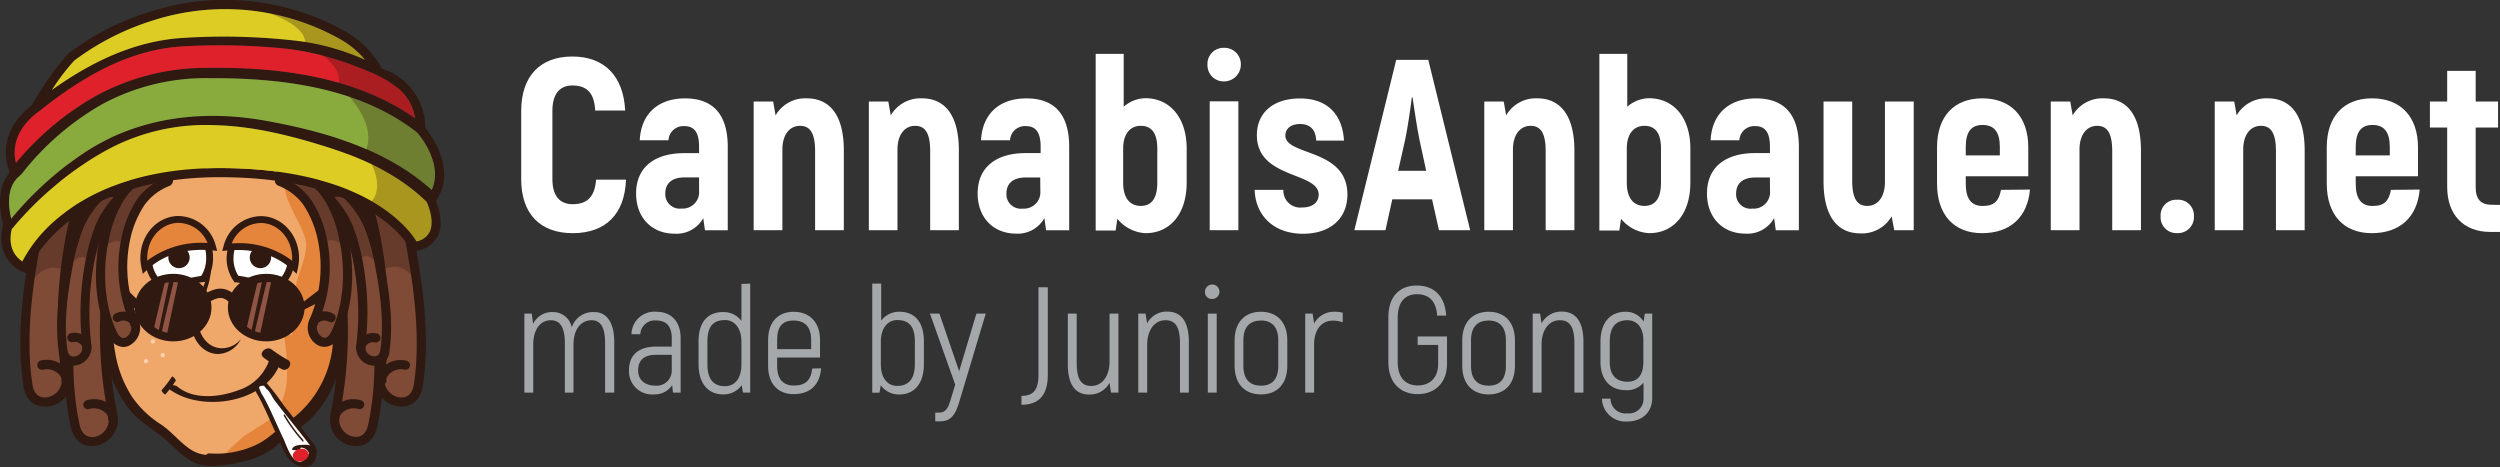 <svg xmlns="http://www.w3.org/2000/svg" viewBox="0 0 425.56 79.54"><rect x="0" y="0" width="425.56" height="79.54" fill="#333333" stroke="none"/><defs><style>.cls-1{fill:#fff;}.cls-2{fill:#a5a8ab;}.cls-3{fill:#efa76a;}.cls-4{fill:#e5843b;}.cls-5{fill:#2f1910;}.cls-6{fill:#7f4a36;}.cls-7{fill:#dccc23;}.cls-8{fill:#de212a;}.cls-9{fill:#89ab3e;}.cls-10{opacity:0.3;}.cls-11{fill:#fcd1b1;}.cls-12{fill:#8f5443;}</style></defs><g id="Layer_2" data-name="Layer 2"><g id="Layer_1-2" data-name="Layer 1"><path class="cls-1" d="M88.72,30.49V18.9c0-6,3.28-9.28,8.7-9.28s8.7,3.27,9,9.19h-5.1c-.16-3-1.41-4.26-3.89-4.26-2.11,0-3.4,1.37-3.4,4.35V30.49c0,2.9,1.29,4.27,3.44,4.27,2.53,0,3.77-1.29,4-4.18h5.09c-.21,5.88-3.48,9.11-9.07,9.11C92,39.69,88.72,36.46,88.72,30.49Z"/><path class="cls-1" d="M123.88,25v14.2H120l-.29-2.07a5.19,5.19,0,0,1-4.85,2.65c-4,0-6.58-2.82-6.58-6.83,0-4.64,3.35-6.88,8.16-6.88H119V25c0-2.24-.66-3.53-2.48-3.53a2.54,2.54,0,0,0-2.73,2.41h-4.89c.21-4.43,3.06-7.13,7.7-7.13C121.52,16.74,123.88,19.64,123.88,25ZM119,30.2h-2.48c-2.07,0-3.27.95-3.27,2.74A2.45,2.45,0,0,0,116,35.5a2.79,2.79,0,0,0,3-3Z"/><path class="cls-1" d="M143.64,25.61V39.19h-4.89V25.73c0-3.11-.87-4.31-2.57-4.31s-3,1.41-3,4.06V39.19h-4.89V17.28h3.32l.41,2.36a5.83,5.83,0,0,1,5.3-2.9C141.28,16.74,143.64,19.64,143.64,25.61Z"/><path class="cls-1" d="M163.22,25.61V39.19h-4.88V25.73c0-3.11-.87-4.31-2.57-4.31s-3,1.41-3,4.06V39.19H147.9V17.28h3.31l.42,2.36a5.83,5.83,0,0,1,5.3-2.9C160.86,16.74,163.22,19.64,163.22,25.61Z"/><path class="cls-1" d="M182,25v14.2h-3.93l-.29-2.07A5.19,5.19,0,0,1,173,39.77c-4,0-6.58-2.82-6.58-6.83,0-4.64,3.35-6.88,8.16-6.88h2.56V25c0-2.24-.66-3.53-2.48-3.53a2.54,2.54,0,0,0-2.73,2.41H167c.21-4.43,3.06-7.13,7.7-7.13C179.66,16.74,182,19.64,182,25Zm-4.93,5.21h-2.48c-2.07,0-3.27.95-3.27,2.74a2.45,2.45,0,0,0,2.77,2.56,2.79,2.79,0,0,0,3-3Z"/><path class="cls-1" d="M202,25.28v5.83c0,5.26-2.81,8.58-7,8.58a6.58,6.58,0,0,1-4.8-2.45l-.29,2h-3.4V9.17h4.77v9a5.7,5.7,0,0,1,3.72-1.45C199.17,16.74,202,20.06,202,25.28Zm-5,0c0-2.66-1-3.86-2.81-3.86s-3,1.37-3,3.86v5.83c0,2.61,1.16,3.94,3,3.94S197,33.76,197,31.11Z"/><path class="cls-1" d="M205.54,11a2.73,2.73,0,0,1,2.82-2.86A2.79,2.79,0,0,1,211.22,11a2.87,2.87,0,0,1-2.86,2.86A2.76,2.76,0,0,1,205.54,11Zm.38,6.25h4.88V39.19h-4.88Z"/><path class="cls-1" d="M213.58,32.32h4.88a2.88,2.88,0,0,0,3.19,3c1.78,0,2.82-.87,2.82-2.2,0-3.89-10.52-2.65-10.52-10.1,0-3.9,2.86-6.26,7.33-6.26,5,0,7.25,3.07,7.5,7.17h-4.73c-.08-1.74-.91-2.82-2.77-2.82-1.53,0-2.48.79-2.48,1.95,0,3.52,10.56,2.15,10.56,10.06,0,4-2.82,6.67-7.58,6.67C216.44,39.77,213.66,36.29,213.58,32.32Z"/><path class="cls-1" d="M243.77,33.93H237l-1.16,5.26h-5.3l7.13-29h5.46l7.13,29h-5.31Zm-1-4.85-1.16-5.38c-.41-2-.87-5.17-1.16-7.12h-.12c-.25,2-.71,5.13-1.12,7.12L238,29.08Z"/><path class="cls-1" d="M268,25.61V39.19h-4.89V25.73c0-3.11-.87-4.31-2.57-4.31s-3,1.41-3,4.06V39.19h-4.88V17.28h3.31l.41,2.36a5.83,5.83,0,0,1,5.3-2.9C265.59,16.74,268,19.64,268,25.61Z"/><path class="cls-1" d="M287.74,25.28v5.83c0,5.26-2.81,8.58-7,8.58a6.58,6.58,0,0,1-4.8-2.45l-.29,2h-3.4V9.17H277v9a5.72,5.72,0,0,1,3.72-1.45C284.93,16.74,287.74,20.06,287.74,25.28Zm-5,0c0-2.66-1-3.86-2.82-3.86s-3,1.37-3,3.86v5.83c0,2.61,1.16,3.94,3,3.94s2.82-1.29,2.82-3.94Z"/><path class="cls-1" d="M306.21,25v14.2h-3.93L302,37.12a5.19,5.19,0,0,1-4.85,2.65c-4,0-6.58-2.82-6.58-6.83,0-4.64,3.35-6.88,8.16-6.88h2.56V25c0-2.24-.66-3.53-2.48-3.53a2.54,2.54,0,0,0-2.73,2.41h-4.89c.21-4.43,3.06-7.13,7.7-7.13C303.85,16.74,306.21,19.64,306.21,25Zm-4.93,5.21H298.8c-2.07,0-3.27.95-3.27,2.74a2.45,2.45,0,0,0,2.77,2.56,2.79,2.79,0,0,0,3-3Z"/><path class="cls-1" d="M325.76,17.28V39.19h-3.31L322,36.83a5.83,5.83,0,0,1-5.3,2.9c-3.93,0-6.29-2.9-6.29-8.86V17.28h4.88V30.74c0,3.11.87,4.31,2.57,4.31s3-1.41,3-4.06V17.28Z"/><path class="cls-1" d="M345.55,32.27c-.41,4.68-3.35,7.42-8.16,7.42s-7.66-3.15-7.66-8.45V25.07c0-5.26,2.9-8.33,7.71-8.33s7.82,3.07,7.82,8.33V30H334.62v1.29c0,2.61,1,3.77,2.86,3.77,2,0,2.77-.83,3.14-2.74ZM334.62,25v1.45h5.8V25c0-2.57-1-3.73-2.94-3.73S334.62,22.46,334.62,25Z"/><path class="cls-1" d="M364.44,25.61V39.19h-4.89V25.73c0-3.11-.87-4.31-2.57-4.31s-3,1.41-3,4.06V39.19h-4.89V17.28h3.32l.41,2.36a5.83,5.83,0,0,1,5.3-2.9C362.08,16.74,364.44,19.64,364.44,25.61Z"/><path class="cls-1" d="M367.79,36.83A2.66,2.66,0,0,1,370.61,34a2.68,2.68,0,0,1,2.85,2.82,2.72,2.72,0,0,1-2.85,2.86A2.69,2.69,0,0,1,367.79,36.83Z"/><path class="cls-1" d="M392.31,25.61V39.19h-4.89V25.73c0-3.11-.87-4.31-2.57-4.31s-3,1.41-3,4.06V39.19H377V17.28h3.32l.41,2.36a5.83,5.83,0,0,1,5.3-2.9C389.94,16.74,392.31,19.64,392.31,25.61Z"/><path class="cls-1" d="M411.89,32.27c-.41,4.68-3.35,7.42-8.16,7.42s-7.66-3.15-7.66-8.45V25.07c0-5.26,2.9-8.33,7.71-8.33s7.82,3.07,7.82,8.33V30H401v1.29c0,2.61,1,3.77,2.86,3.77,2,0,2.77-.83,3.14-2.74ZM401,25v1.45h5.8V25c0-2.57-1-3.73-2.94-3.73S401,22.46,401,25Z"/><path class="cls-1" d="M425.56,34.88v4.6H423.9c-4.55,0-7.33-2.94-7.33-7.66V21.71h-2.94V17.28h2.94V12.06h4.85v5.22h3.81v4.43h-3.81V31.86c0,2.07.87,3,2.77,3Z"/><path class="cls-2" d="M104.56,58.27v8.56H103V58.4c0-2.82-.84-3.89-2.3-3.89-1.82,0-3.08,1.56-3.08,4.17v8.15H96.15V58.4c0-2.82-.89-3.89-2.38-3.89-1.79,0-3,1.56-3,4.17v8.15H89.26V53.38h1.26l.23,1.74a3.59,3.59,0,0,1,3.35-2,3.25,3.25,0,0,1,3.23,2.59,3.81,3.81,0,0,1,3.74-2.59C103.15,53.07,104.56,54.71,104.56,58.27Z"/><path class="cls-2" d="M115.86,57.53v9.3h-1.31l-.13-1.26a3.6,3.6,0,0,1-3.1,1.57A3.94,3.94,0,0,1,107.07,63c0-2.59,1.67-4,4.61-4h2.67V57.55c0-2-.92-3-2.67-3A2.46,2.46,0,0,0,109,56.89h-1.51a3.91,3.91,0,0,1,4.25-3.82C114.3,53.07,115.86,54.79,115.86,57.53ZM114.35,63V60.4h-2.72c-2,0-3,.92-3,2.64s1.2,2.61,3,2.61A2.56,2.56,0,0,0,114.35,63Z"/><path class="cls-2" d="M127.7,48.28V66.83h-1.23l-.21-1.26a3.82,3.82,0,0,1-3.17,1.57c-2.44,0-4.18-1.75-4.18-5.15V58.12c0-3.33,1.59-5,4.18-5a3.79,3.79,0,0,1,3.12,1.51v-6.3ZM126.21,62V58.12c0-2.15-1.1-3.64-2.79-3.64-2,0-3,1.08-3,3.64V62c0,2.64,1.1,3.74,3,3.74C125,65.73,126.21,64.55,126.21,62Z"/><path class="cls-2" d="M139.77,62.7c-.21,2.82-1.87,4.39-4.69,4.39-2.61,0-4.33-1.72-4.33-4.8V57.86c0-3.07,1.74-4.79,4.36-4.79s4.48,1.72,4.48,4.79v3h-7.3v1.46c0,2.26,1.07,3.31,2.84,3.31,2,0,2.92-.92,3.13-2.9Zm-7.48-4.84v1.57h5.79V57.86c0-2.25-1.1-3.3-3-3.3S132.29,55.61,132.29,57.86Z"/><path class="cls-2" d="M157.27,58.12V62c0,3.4-1.74,5.15-4.18,5.15a3.83,3.83,0,0,1-3.17-1.57l-.21,1.26h-1.23V48.28H150v6.3a3.79,3.79,0,0,1,3.12-1.51C155.68,53.07,157.27,54.79,157.27,58.12Zm-1.54,0c0-2.56-1-3.64-3-3.64-1.69,0-2.79,1.49-2.79,3.64V62c0,2.51,1.25,3.69,2.79,3.69,1.87,0,3-1.1,3-3.74Z"/><path class="cls-2" d="M167.8,53.38l-4.53,15.09c-.59,2-1.36,3.25-3.2,3.25h-.87V70.24h.66c1.18,0,1.56-.9,1.9-2l.84-2.77-4.3-12.09h1.61l3.36,9.81,2.94-9.81Z"/><path class="cls-2" d="M173.88,67.39c1.9,0,2.89-.87,2.89-3.56V48.9h1.59V63.83c0,3.54-1.61,5.07-4.48,5.07Z"/><path class="cls-2" d="M190.38,53.38V66.83h-1.26l-.25-1.67a3.81,3.81,0,0,1-3.49,2c-2.17,0-3.61-1.46-3.61-5.15V53.38h1.51v8.38c0,2.71.72,3.94,2.49,3.94s3.1-1.56,3.1-4.17V53.38Z"/><path class="cls-2" d="M202.37,58.22v8.61h-1.51V58.45c0-2.71-.72-3.94-2.48-3.94s-3.1,1.56-3.1,4.17v8.15h-1.52V53.38H195l.26,1.66a3.8,3.8,0,0,1,3.48-2C200.94,53.07,202.37,54.53,202.37,58.22Z"/><path class="cls-2" d="M205.12,49.66a1.23,1.23,0,1,1,1.23,1.23A1.15,1.15,0,0,1,205.12,49.66Zm.48,3.72h1.51V66.83H205.6Z"/><path class="cls-2" d="M210.16,62.27V57.94c0-3.15,1.8-4.87,4.49-4.87s4.48,1.72,4.48,4.87v4.33c0,3.15-1.79,4.87-4.48,4.87S210.16,65.42,210.16,62.27Zm7.43,0V57.94c0-2.33-1.12-3.38-2.94-3.38s-3,1-3,3.38v4.33c0,2.33,1.13,3.38,3,3.38S217.59,64.6,217.59,62.27Z"/><path class="cls-2" d="M228.56,53.23v1.63a4.93,4.93,0,0,0-1.69-.28c-1.92,0-3.18,1.54-3.18,4.1v8.15h-1.51V53.38h1.26l.25,1.69v0a3.84,3.84,0,0,1,3.51-2A5.19,5.19,0,0,1,228.56,53.23Z"/><path class="cls-2" d="M236.33,61.65V54c0-3.53,1.9-5.4,4.84-5.4s4.82,1.82,5,5.12h-1.54c-.13-2.48-1.41-3.64-3.41-3.64s-3.3,1.26-3.3,4v7.58c0,2.69,1.41,3.95,3.43,3.95s3.46-1.26,3.46-3.69v-3.2h-3.49V57.27h5v4.64c0,3.25-2.05,5.18-5,5.18S236.33,65.16,236.33,61.65Z"/><path class="cls-2" d="M248.91,62.27V57.94c0-3.15,1.8-4.87,4.49-4.87s4.48,1.72,4.48,4.87v4.33c0,3.15-1.79,4.87-4.48,4.87S248.91,65.42,248.91,62.27Zm7.43,0V57.94c0-2.33-1.13-3.38-2.94-3.38s-3,1-3,3.38v4.33c0,2.33,1.13,3.38,3,3.38S256.34,64.6,256.34,62.27Z"/><path class="cls-2" d="M269.54,58.22v8.61H268V58.45c0-2.71-.72-3.94-2.49-3.94s-3.1,1.56-3.1,4.17v8.15h-1.51V53.38h1.26l.25,1.66a3.82,3.82,0,0,1,3.49-2C268.1,53.07,269.54,54.53,269.54,58.22Z"/><path class="cls-2" d="M281.25,53.38V67.75c0,2.41-1.69,4-4.28,4a4,4,0,0,1-4.28-3.89h1.46A2.53,2.53,0,0,0,277,70.36a2.48,2.48,0,0,0,2.77-2.61V65.14a3.69,3.69,0,0,1-3,1.28c-2.59,0-4.33-1.72-4.33-4.79V58.17c0-3.36,1.74-5.1,4.28-5.1a3.55,3.55,0,0,1,3.07,1.67l.2-1.36Zm-1.51,8.25V57.91c0-2.33-1.23-3.4-2.72-3.4-1.89,0-3,1.07-3,3.66v3.46c0,2.28,1.16,3.35,3,3.35C278.71,65,279.74,63.91,279.74,61.63Z"/><path class="cls-3" d="M39.48,78.05c-2,.13-4.19.88-6.13-.11a12.28,12.28,0,0,1-3.82-3c-1.82-1.94-4.45-3-6.21-5a21,21,0,0,1-3.09-4.9,22.07,22.07,0,0,1-1.79-7.72l-1.37-7.86S18.92,37.19,19,37.23,24.64,30,24.64,30l10.87-2.27h10.4S53,31.1,54,32.18s5.41,15.48,5.41,15.48l.81,5.42-2.48,4.31a22.07,22.07,0,0,1-1.79,7.72A21,21,0,0,1,52.81,70c-1.76,2-4.39,3-6.21,5-1.27,1.35-2.55,1.46-4.21,2.3-1.94,1-4.49.91-6.52.78"/><path class="cls-4" d="M48.45,57.86h0a32.93,32.93,0,0,1,.38,6.72,11.08,11.08,0,0,1-2.3,6.24c-.81,1-4.69,3-5.56,3.91s-2.88,2.2-2.88,3.48c3.47-1.3,10.93-4.4,13.56-7a19.84,19.84,0,0,0,3.58-4.8c2.92-5.42,3.34-11.81,3.32-18a36,36,0,0,0-1-9.61,14.36,14.36,0,0,0-5.23-7.95c-2.81-2-4.51-4.49-3.82,1.35.3,2.53,2.9,6.11,3.51,8.59.7,2.82-2.29,7.26-1.81,10.13C50.72,54.13,48,54.67,48.45,57.86Z"/><path class="cls-5" d="M39.12,77.2c-2.56.23-4.61.76-6.9-.84-1.71-1.19-3-2.86-4.74-4.06a17.07,17.07,0,0,1-5-4.75,19.67,19.67,0,0,1-2.62-6.23c-.51-2.25-.65-4.59-1.05-6.87L18.2,51c-.07-.38-.17-.78-.21-1.17s0,.06,0-.19c.12-4,1.55-8,1.85-12,0-.51-.61.56-.06.1a4.55,4.55,0,0,0,.52-.64c.77-1,1.52-1.93,2.28-2.9l2.09-2.7.6-.78c.28-.34-.48.16-.1,0,2-.63,4.19-.87,6.22-1.3l3.27-.68c.32-.07.64-.15,1-.2.48-.08-.1,0,.2,0,2.1-.16,4.26,0,6.36,0H46c-.3,0-.47-.24,0,.06,2.1,1.22,4.4,2.1,6.47,3.4,1.43.9,1.75,2.63,2.31,4.2.9,2.54,1.73,5.11,2.55,7.68l.87,2.78a9.78,9.78,0,0,0,.29,1c.23,1.11.34,2.25.51,3.36.08.56.22,1.14.25,1.71,0,.16,0,.37.06.06s-.18.18-.23.24a26.3,26.3,0,0,0-1.84,3.18c-.65,1.13-.51,2.41-.74,3.69a18,18,0,0,1-7.58,12c-1.89,1.3-3.4,3-5.54,3.92a15.79,15.79,0,0,1-7.65,1.36c-1.21-.07-.74,1.68.27,1.74,4,.24,8.3-.51,11.32-3.3,1.73-1.6,3.84-2.71,5.57-4.31a18.46,18.46,0,0,0,3.85-5.73,21.32,21.32,0,0,0,1.57-5.38,9.18,9.18,0,0,1,.91-3.55,15.75,15.75,0,0,0,1.74-3,5.33,5.33,0,0,0-.15-2.13,71,71,0,0,0-3.15-11.92,54.71,54.71,0,0,0-2.57-7c-.92-1.85-3.3-2.73-5-3.64C48.63,28.17,47,27,45.34,26.86c-2.46-.18-5,0-7.49,0-4,0-7.86,1.1-11.79,1.93a3.93,3.93,0,0,0-3.19,1.94c-1.47,1.9-3.11,3.74-4.48,5.71-.53.76-.7,3-.91,4.26l-1.17,7.68c-.28,1.86.34,3.76.66,5.6.53,3,.71,6.11,1.6,9.05a20.94,20.94,0,0,0,3.23,6.35c1.59,2.14,3.76,3.34,5.83,5,1.86,1.44,3.23,3.29,5.4,4.34s4.48.44,6.8.24c1.13-.1.27-1.8-.71-1.71Z"/><path class="cls-6" d="M19.44,30.14a27.16,27.16,0,0,0-4.88,8.55,55.55,55.55,0,0,0-2.1,10.69c-.85,7.47-1.29,15.84.36,23.17,1.09,4.83,7.19,2.17,6.43-1.69a72.72,72.72,0,0,1-1.12-21.63A53.11,53.11,0,0,1,20.19,38.4a27.28,27.28,0,0,1,4.87-8.54c.72-.9-1.91-1-2.21-1a4.6,4.6,0,0,0-3.41,1.3Z"/><path class="cls-5" d="M15.63,75.93c-1.45,0-3-.82-3.57-3.21-1.81-8-1.07-17.22-.36-23.43a56.28,56.28,0,0,1,2.12-10.84,27.9,27.9,0,0,1,5-8.79h0a5.28,5.28,0,0,1,4-1.59s2.48-.07,3,1a1.12,1.12,0,0,1-.17,1.25,26.5,26.5,0,0,0-4.75,8.3,51.5,51.5,0,0,0-2,10.67A72.12,72.12,0,0,0,20,70.71a4.47,4.47,0,0,1-3.56,5.13A3.68,3.68,0,0,1,15.63,75.93Zm7.3-46.32h-.05a3.86,3.86,0,0,0-2.84,1h0a26.25,26.25,0,0,0-4.74,8.3,56.15,56.15,0,0,0-2.07,10.55c-.69,6.1-1.41,15.11.34,22.91.49,2.14,1.95,2.08,2.56,2A3,3,0,0,0,18.49,71a73.53,73.53,0,0,1-1.13-21.86,52.56,52.56,0,0,1,2.09-11,27,27,0,0,1,4.7-8.4A6.42,6.42,0,0,0,22.93,29.61Z"/><path class="cls-5" d="M19.2,72A.55.55,0,0,1,19,72a.78.78,0,0,1-.58-.91,1.72,1.72,0,0,0-.69-1,2.86,2.86,0,0,0-2.58-.46.77.77,0,0,1-.38-1.5,4.38,4.38,0,0,1,4.27,1,2.6,2.6,0,0,1,.9,2.22A.78.78,0,0,1,19.2,72Z"/><path class="cls-6" d="M14.1,23.75A27.13,27.13,0,0,0,8.68,32,56,56,0,0,0,5.9,42.51C4.57,49.9,3.59,58.23,4.77,65.65c.78,4.89,7,2.63,6.52-1.28a73.14,73.14,0,0,1,.27-21.66A53.79,53.79,0,0,1,14.31,32a27.4,27.4,0,0,1,5.42-8.21c.77-.85-1.84-1.15-2.14-1.16a4.63,4.63,0,0,0-3.49,1.08Z"/><path class="cls-5" d="M7.36,69.2c-1.45-.09-3-1-3.35-3.43-1.3-8.13,0-17.25,1.13-23.4A57.6,57.6,0,0,1,8,31.68a27.88,27.88,0,0,1,5.56-8.45h0a5.32,5.32,0,0,1,4.09-1.33s2.47.1,2.95,1.21a1.14,1.14,0,0,1-.26,1.24,26.38,26.38,0,0,0-5.27,8,52,52,0,0,0-2.7,10.51,72.35,72.35,0,0,0-.27,21.43,4.47,4.47,0,0,1-3.88,4.9A3.71,3.71,0,0,1,7.36,69.2ZM17.62,23.45h-.05a3.83,3.83,0,0,0-2.9.82h0a26.38,26.38,0,0,0-5.27,8A55.61,55.61,0,0,0,6.67,42.64c-1.09,6-2.39,15-1.13,22.89.34,2.17,1.81,2.2,2.42,2.11a3,3,0,0,0,2.57-3.16,73.49,73.49,0,0,1,.27-21.9,53.55,53.55,0,0,1,2.79-10.82,27.1,27.1,0,0,1,5.24-8.09A6.94,6.94,0,0,0,17.62,23.45Z"/><path class="cls-5" d="M11.18,65.5l-.18,0a.78.78,0,0,1-.52-.95,1.76,1.76,0,0,0-.63-1,2.86,2.86,0,0,0-2.54-.62A.78.78,0,1,1,7,61.35a4.35,4.35,0,0,1,4.19,1.33A2.56,2.56,0,0,1,12,65,.78.78,0,0,1,11.18,65.5Z"/><path class="cls-6" d="M25.21,29.47a11.3,11.3,0,0,0-4.73,4,20.83,20.83,0,0,0-2.71,7c-1.17,5.13-1,11.52,1.4,16.48,1.64,3.22,4.76.12,3.71-2.12a22.77,22.77,0,0,1-1.53-13.93,17.75,17.75,0,0,1,2.59-6.39,10.23,10.23,0,0,1,4.58-3.54c.61-.24-.86-1.09-1-1.17a2.78,2.78,0,0,0-2.27-.29Z"/><path class="cls-5" d="M21,59.07a2.81,2.81,0,0,1-2.47-1.81c-2.27-4.68-2.82-11-1.47-17a21.48,21.48,0,0,1,2.82-7.19,12.14,12.14,0,0,1,5-4.29h0a3.42,3.42,0,0,1,2.95.29c.76.39,1.65,1,1.62,1.74a1,1,0,0,1-.63.85,9.4,9.4,0,0,0-4.24,3.26A16.89,16.89,0,0,0,22.11,41a22.06,22.06,0,0,0,1.48,13.45A3.41,3.41,0,0,1,22,58.82,2.51,2.51,0,0,1,21,59.07Zm4.6-28.9a10.5,10.5,0,0,0-4.42,3.73,20.24,20.24,0,0,0-2.6,6.69c-1.27,5.56-.75,11.68,1.34,16,.42.83.92,1.12,1.47.86a1.89,1.89,0,0,0,.84-2.31,23.49,23.49,0,0,1-1.59-14.43A18.54,18.54,0,0,1,23.3,34a10.51,10.51,0,0,1,4.09-3.43,2.71,2.71,0,0,0-.26-.15,2,2,0,0,0-1.58-.28Z"/><path class="cls-5" d="M22.91,55.79a.77.77,0,0,1-.77-.69,1.28,1.28,0,0,0-.59-.45,1.61,1.61,0,0,0-1.28.09.77.77,0,0,1-1-.36.78.78,0,0,1,.36-1,3.07,3.07,0,0,1,3,.12A2.06,2.06,0,0,1,23.68,55a.77.77,0,0,1-.77.78Z"/><path class="cls-6" d="M16.93,33.4a17,17,0,0,0-3.47,5.12,35.23,35.23,0,0,0-1.84,6.61c-.9,4.65-1.59,9.88-.91,14.56.45,3.08,4.41,1.71,4.12-.75a45.8,45.8,0,0,1,.35-13.63A33.61,33.61,0,0,1,17,38.62a17.2,17.2,0,0,1,3.48-5.12c.49-.53-1.15-.74-1.34-.75a2.9,2.9,0,0,0-2.21.65Z"/><path class="cls-5" d="M12.51,62.24A2.56,2.56,0,0,1,10,59.8c-.75-5.17.16-10.93.91-14.82a36.08,36.08,0,0,1,1.88-6.75,17.71,17.71,0,0,1,3.63-5.36,3.65,3.65,0,0,1,2.8-.9c.07,0,1.74.09,2.1,1A1,1,0,0,1,21,34a16.24,16.24,0,0,0-3.32,4.89,32.2,32.2,0,0,0-1.78,6.54,45.28,45.28,0,0,0-.34,13.4,3.12,3.12,0,0,1-2.73,3.37Zm6.41-28.72a2,2,0,0,0-1.42.41h0a16.17,16.17,0,0,0-3.33,4.89,35.28,35.28,0,0,0-1.79,6.46c-.73,3.77-1.62,9.36-.9,14.29.12.81.53,1.2,1.19,1.11A1.58,1.58,0,0,0,14.06,59a46.34,46.34,0,0,1,.36-13.86,33.8,33.8,0,0,1,1.86-6.85,17.17,17.17,0,0,1,3.09-4.76l-.27,0Z"/><path class="cls-5" d="M14.78,59.93a.67.67,0,0,1-.24,0A.78.78,0,0,1,14,59a1,1,0,0,0-.4-.51,1.5,1.5,0,0,0-1.24-.25.78.78,0,0,1-.89-.64.76.76,0,0,1,.63-.89,3,3,0,0,1,2.89,1,1.89,1.89,0,0,1,.51,1.72A.78.78,0,0,1,14.78,59.93Z"/><path class="cls-6" d="M56.8,30.14a27.33,27.33,0,0,1,4.87,8.55,55.55,55.55,0,0,1,2.1,10.69c.85,7.47,1.3,15.84-.36,23.17-1.08,4.83-7.19,2.17-6.42-1.69a73.39,73.39,0,0,0,1.12-21.63A53.8,53.8,0,0,0,56.05,38.4a27.31,27.31,0,0,0-4.88-8.54c-.71-.9,1.91-1,2.21-1a4.64,4.64,0,0,1,3.42,1.3Z"/><path class="cls-5" d="M59.78,75.84a4.46,4.46,0,0,1-3.55-5.13,72.46,72.46,0,0,0,1.11-21.4,52.1,52.1,0,0,0-2-10.67,26.25,26.25,0,0,0-4.74-8.3,1.11,1.11,0,0,1-.18-1.25c.55-1.09,3-1,3-1a5.28,5.28,0,0,1,4,1.59h0a27.51,27.51,0,0,1,5,8.79,57.14,57.14,0,0,1,2.13,10.84c.71,6.21,1.44,15.4-.37,23.43-.54,2.39-2.12,3.21-3.57,3.21A3.75,3.75,0,0,1,59.78,75.84Zm-7.7-46.08a27,27,0,0,1,4.7,8.4,53.15,53.15,0,0,1,2.1,11A74.2,74.2,0,0,1,57.75,71a3,3,0,0,0,2.35,3.32c.61.13,2.08.19,2.56-2,1.76-7.8,1-16.81.34-22.91a56.07,56.07,0,0,0-2.06-10.55,26.5,26.5,0,0,0-4.75-8.3h0a3.85,3.85,0,0,0-2.84-1H53.3A6.52,6.52,0,0,0,52.08,29.76Z"/><path class="cls-5" d="M57,72a.55.55,0,0,0,.18,0,.78.78,0,0,0,.58-.91,1.76,1.76,0,0,1,.7-1,2.84,2.84,0,0,1,2.57-.46.77.77,0,0,0,.38-1.5,4.36,4.36,0,0,0-4.26,1,2.55,2.55,0,0,0-.9,2.22A.76.76,0,0,0,57,72Z"/><path class="cls-6" d="M61.87,23.75A27.29,27.29,0,0,1,67.28,32a56,56,0,0,1,2.78,10.54c1.33,7.39,2.31,15.72,1.13,23.14-.78,4.89-7,2.63-6.52-1.28a73.14,73.14,0,0,0-.27-21.66A53.79,53.79,0,0,0,61.65,32a27.4,27.4,0,0,0-5.42-8.21c-.77-.85,1.84-1.15,2.14-1.16a4.65,4.65,0,0,1,3.5,1.08Z"/><path class="cls-5" d="M67.78,69.17a4.47,4.47,0,0,1-3.88-4.9,72.35,72.35,0,0,0-.27-21.43,51.38,51.38,0,0,0-2.7-10.51,26.38,26.38,0,0,0-5.27-8,1.14,1.14,0,0,1-.26-1.24c.48-1.11,2.93-1.21,3-1.21a5.32,5.32,0,0,1,4.09,1.33h0A27.88,27.88,0,0,1,68,31.68a57.6,57.6,0,0,1,2.82,10.69c1.11,6.15,2.43,15.27,1.14,23.4-.39,2.42-1.91,3.34-3.36,3.43A3.71,3.71,0,0,1,67.78,69.17ZM57.13,23.67a27.1,27.1,0,0,1,5.24,8.09,53.55,53.55,0,0,1,2.79,10.82,73.82,73.82,0,0,1,.28,21.9A3,3,0,0,0,68,67.64c.62.09,2.08.06,2.43-2.11,1.25-7.9-.05-16.85-1.14-22.89a55.61,55.61,0,0,0-2.73-10.39,26.38,26.38,0,0,0-5.27-8h0a3.82,3.82,0,0,0-2.89-.82h-.06A6.94,6.94,0,0,0,57.13,23.67Z"/><path class="cls-5" d="M65.06,65.5l.18,0a.77.77,0,0,0,.51-.95,1.8,1.8,0,0,1,.64-1,2.84,2.84,0,0,1,2.54-.62.78.78,0,0,0,.28-1.53A4.35,4.35,0,0,0,65,62.68,2.55,2.55,0,0,0,64.27,65,.78.78,0,0,0,65.06,65.5Z"/><path class="cls-6" d="M51,29.47a11.39,11.39,0,0,1,4.74,4,21,21,0,0,1,2.7,7c1.17,5.13,1,11.52-1.4,16.48-1.64,3.22-4.76.12-3.71-2.12a22.7,22.7,0,0,0,1.53-13.93,17.92,17.92,0,0,0-2.58-6.39,10.28,10.28,0,0,0-4.58-3.54c-.61-.24.86-1.09,1-1.17A2.79,2.79,0,0,1,51,29.47Z"/><path class="cls-5" d="M54.22,58.82a3.4,3.4,0,0,1-1.57-4.35A22.21,22.21,0,0,0,54.13,41a17.07,17.07,0,0,0-2.47-6.11,9.42,9.42,0,0,0-4.23-3.26.94.94,0,0,1-.63-.85c0-.74.85-1.35,1.61-1.74a3.42,3.42,0,0,1,3-.29h0a12.11,12.11,0,0,1,5,4.29,21.48,21.48,0,0,1,2.81,7.19c1.35,6,.81,12.33-1.47,17a2.81,2.81,0,0,1-2.47,1.81A2.47,2.47,0,0,1,54.22,58.82ZM50.69,30.17a2.07,2.07,0,0,0-1.59.28,2.71,2.71,0,0,0-.26.15A10.62,10.62,0,0,1,52.94,34a18.53,18.53,0,0,1,2.7,6.66,23.35,23.35,0,0,1-1.59,14.43,1.89,1.89,0,0,0,.85,2.31c.55.26,1,0,1.46-.86,2.09-4.3,2.61-10.42,1.35-16a20.24,20.24,0,0,0-2.6-6.69,10.56,10.56,0,0,0-4.42-3.73Z"/><path class="cls-5" d="M53.33,55.79a.77.77,0,0,0,.77-.69,1.24,1.24,0,0,1,.58-.45,1.61,1.61,0,0,1,1.28.09.78.78,0,1,0,.67-1.4,3.07,3.07,0,0,0-3,.12A2.06,2.06,0,0,0,52.55,55a.77.77,0,0,0,.77.78Z"/><path class="cls-6" d="M59.3,33.4a17.2,17.2,0,0,1,3.48,5.12,35.21,35.21,0,0,1,1.83,6.61c.9,4.65,1.59,9.88.91,14.56-.45,3.08-4.41,1.71-4.12-.75a45.8,45.8,0,0,0-.35-13.63,33.61,33.61,0,0,0-1.82-6.69,17,17,0,0,0-3.47-5.12c-.5-.53,1.14-.74,1.33-.75a2.9,2.9,0,0,1,2.21.65Z"/><path class="cls-5" d="M63.37,62.22a3.1,3.1,0,0,1-2.73-3.37,45.27,45.27,0,0,0-.35-13.4,32.26,32.26,0,0,0-1.77-6.54A16.29,16.29,0,0,0,55.19,34,1,1,0,0,1,55,32.94c.37-.88,2-1,2.1-1a3.66,3.66,0,0,1,2.81.9,17.66,17.66,0,0,1,3.62,5.36A36.08,36.08,0,0,1,65.37,45c.75,3.89,1.67,9.65.92,14.82a2.56,2.56,0,0,1-2.56,2.44Zm-6.24-28.7-.27,0A17.17,17.17,0,0,1,60,38.32a33.16,33.16,0,0,1,1.86,6.85A46.34,46.34,0,0,1,62.17,59a1.58,1.58,0,0,0,1.4,1.65c.66.09,1.07-.3,1.18-1.11.72-4.93-.17-10.52-.9-14.29a34.5,34.5,0,0,0-1.79-6.46,16.17,16.17,0,0,0-3.33-4.89h0a2,2,0,0,0-1.42-.41Z"/><path class="cls-5" d="M61.45,59.93a.67.67,0,0,0,.24,0,.77.77,0,0,0,.52-.88,1.08,1.08,0,0,1,.4-.51,1.51,1.51,0,0,1,1.24-.25.78.78,0,0,0,.9-.64.77.77,0,0,0-.63-.89,3,3,0,0,0-2.9,1,1.89,1.89,0,0,0-.51,1.72A.78.78,0,0,0,61.45,59.93Z"/><path class="cls-5" d="M72.38,21.78A10.43,10.43,0,0,0,65,11.7h0a15.77,15.77,0,0,0-6.42-6.45A41.59,41.59,0,0,0,25.54,2,44.89,44.89,0,0,0,11.61,9.13l-.06.06a52.57,52.57,0,0,0-6.12,8.7L5.28,18a1.11,1.11,0,0,0-.19.18c-5.31,4.33-4.18,9.24-3.5,11a.47.47,0,0,0,0,.26C-.93,32.44.22,37,.55,38.12c-1.64,6.24,3.3,8.15,3.35,8.17l.72.26.27-.71C5,45.68,11.2,30.16,37.38,30.16s32.36,12,32.43,12.16l.25.52.57-.1a4.92,4.92,0,0,0,3.87-2.51c1.09-2.16.14-4.93-.3-6C77.83,29,73.41,23,72.38,21.78ZM12.63,10.3A44.35,44.35,0,0,1,26.06,3.47,40.11,40.11,0,0,1,57.83,6.62a15.3,15.3,0,0,1,4.32,3.57A39.9,39.9,0,0,0,49.83,6.87a108.16,108.16,0,0,0-18.44-.43c-8.4.46-15.86,4.1-22.56,8.88A37.1,37.1,0,0,1,12.63,10.3ZM6.47,19.07l.1-.08.16-.1c7.14-5.69,15.1-10.46,24.42-11a111.64,111.64,0,0,1,16.76.32A44.14,44.14,0,0,1,55.6,9.65a54.41,54.41,0,0,1,7.21,2.54,19.15,19.15,0,0,1,5.17,3,8.52,8.52,0,0,1,1.66,2,8.7,8.7,0,0,1,1,3C60.5,13,47.34,11.37,35.13,11.55a39.1,39.1,0,0,0-18.9,4.83A48.9,48.9,0,0,0,2.71,27.74C2.24,25.81,2.2,22.3,6.47,19.07ZM73.11,39.54A3.17,3.17,0,0,1,70.9,41.1c-1.53-2.48-9.19-12.49-33.52-12.49-14.19,0-22.64,4.5-27.23,8.27A24.36,24.36,0,0,0,3.8,44.5C2.84,43.88,1.23,42.3,2,39l.13-.14A57.3,57.3,0,0,1,17,26.21a35.27,35.27,0,0,1,19.59-4.9c6.49.16,12.79,1.74,19,3.69s12.2,4.68,16.94,9.27l.08.06.07.15S74.12,37.55,73.11,39.54Zm.38-7.2c-7.57-6.84-18-9.91-27.91-11.72-10.66-2-21.68-.8-30.91,5.16A57.26,57.26,0,0,0,1.91,37.23c-.36-1.46-1-5.07,1.2-7.08l.36-.33a1,1,0,0,0,.22-.2,46.62,46.62,0,0,1,13.56-11.8A36.94,36.94,0,0,1,35.7,13.31c12.12-.06,25.54,1.56,35.33,9.27C71.08,22.64,75.6,27.7,73.49,32.34Z"/><path class="cls-7" d="M62.15,10.19A39.9,39.9,0,0,0,49.83,6.87a108.16,108.16,0,0,0-18.44-.43c-8.4.46-15.86,4.1-22.56,8.88a37.1,37.1,0,0,1,3.8-5A44.35,44.35,0,0,1,26.06,3.47,40.11,40.11,0,0,1,57.83,6.62,15.3,15.3,0,0,1,62.15,10.19Z"/><path class="cls-8" d="M70.69,20.15C60.5,13,47.34,11.37,35.13,11.55a39.1,39.1,0,0,0-18.9,4.83A48.9,48.9,0,0,0,2.71,27.74c-.47-1.93-.51-5.44,3.76-8.67l.1-.08.16-.1c7.14-5.69,15.1-10.46,24.42-11a111.64,111.64,0,0,1,16.76.32A44.14,44.14,0,0,1,55.6,9.65a54.41,54.41,0,0,1,7.21,2.54,19.15,19.15,0,0,1,5.17,3,8.52,8.52,0,0,1,1.66,2A8.7,8.7,0,0,1,70.69,20.15Z"/><path class="cls-9" d="M73.49,32.34c-7.57-6.84-18-9.91-27.91-11.72-10.66-2-21.68-.8-30.91,5.16A57.26,57.26,0,0,0,1.91,37.23c-.36-1.46-1-5.07,1.2-7.08l.36-.33a1,1,0,0,0,.22-.2,46.62,46.62,0,0,1,13.56-11.8A36.94,36.94,0,0,1,35.7,13.31c12.12-.06,25.54,1.56,35.33,9.27C71.08,22.64,75.6,27.7,73.49,32.34Z"/><path class="cls-7" d="M73.11,39.54A3.17,3.17,0,0,1,70.9,41.1c-1.53-2.48-9.19-12.49-33.52-12.49-14.19,0-22.64,4.5-27.23,8.27A24.36,24.36,0,0,0,3.8,44.5C2.84,43.88,1.23,42.3,2,39l.13-.14A57.3,57.3,0,0,1,17,26.21a35.27,35.27,0,0,1,19.59-4.9c6.49.16,12.79,1.74,19,3.69s12.2,4.68,16.94,9.27l.08.06.07.15S74.12,37.55,73.11,39.54Z"/><path class="cls-5" d="M37.8,59.28c-2.48,0-4.18-2.37-4.18-5.3a6,6,0,0,1,.47-2.34c.16-.26.3-.53.44-.79.2-.42.48-1.06.58-1.3A14.64,14.64,0,0,0,36,44.09a29.36,29.36,0,0,1-2.37,7,6.24,6.24,0,0,0-1.11,3.62c0,3.06,2.06,5.55,4.59,5.55A4.48,4.48,0,0,0,41,57.72,4.15,4.15,0,0,1,37.8,59.28Z"/><path class="cls-1" d="M28.39,49.17a23.78,23.78,0,0,1,6.19-1.69,6.08,6.08,0,0,0,1.09-3.72,5.5,5.5,0,0,0-5.39-5.57,5.49,5.49,0,0,0-5,5.91A5.8,5.8,0,0,0,28.39,49.17Z"/><path class="cls-5" d="M28.37,49.81l-.24-.12a6.35,6.35,0,0,1-3.44-5.57,6.58,6.58,0,0,1,1.52-4.5,5.53,5.53,0,0,1,4.05-2,6.09,6.09,0,0,1,6,6.13,6.62,6.62,0,0,1-1.2,4.07L34.9,48l-.25,0a23.31,23.31,0,0,0-6,1.65Zm2.07-11H30.3a4.36,4.36,0,0,0-3.2,1.6,5.44,5.44,0,0,0-1.25,3.71,5.29,5.29,0,0,0,2.57,4.45,24.91,24.91,0,0,1,5.83-1.6,5.54,5.54,0,0,0,.84-3.16A4.94,4.94,0,0,0,30.44,38.77Z"/><path class="cls-5" d="M26.3,51.4a.58.58,0,0,1-.47-.92,6.14,6.14,0,0,1,2.33-1.84.57.57,0,0,1,.76.3.59.59,0,0,1-.3.77,4.91,4.91,0,0,0-1.85,1.45A.57.57,0,0,1,26.3,51.4Z"/><path class="cls-4" d="M36.18,42.06a6.1,6.1,0,0,0-5.93-4.69c-3.31.11-5.89,3.15-5.76,6.8a6.46,6.46,0,0,0,.17,1.33C26.51,43.79,30.18,41.49,36.18,42.06Z"/><path class="cls-5" d="M24.31,46.61l-.22-1a7.9,7.9,0,0,1-.19-1.44c-.13-4,2.71-7.28,6.33-7.4a6.69,6.69,0,0,1,6.51,5.11l.23.82-.84-.08c-5.65-.53-9.14,1.49-11.08,3.29Zm6.12-8.67h-.16c-3,.1-5.32,2.88-5.2,6.2a1.77,1.77,0,0,0,0,.23,15.14,15.14,0,0,1,10.26-3A5.44,5.44,0,0,0,30.43,37.94Z"/><circle class="cls-5" cx="30.47" cy="43.83" r="1.82"/><path class="cls-1" d="M46.41,49.17a23.78,23.78,0,0,0-6.19-1.69,6.14,6.14,0,0,1-1.09-3.72,5.5,5.5,0,0,1,5.4-5.57,5.5,5.5,0,0,1,5,5.91A5.81,5.81,0,0,1,46.41,49.17Z"/><path class="cls-5" d="M46.44,49.81l-.25-.1a23.11,23.11,0,0,0-6-1.65l-.26,0-.15-.22a6.75,6.75,0,0,1,.63-8.47,5.44,5.44,0,0,1,8.21.28,6.64,6.64,0,0,1,1.53,4.5,6.37,6.37,0,0,1-3.45,5.57Zm-5.88-2.88a25,25,0,0,1,5.82,1.6A5.32,5.32,0,0,0,49,44.08a5.49,5.49,0,0,0-1.25-3.71,4.29,4.29,0,0,0-6.5-.22,5.47,5.47,0,0,0-1.5,3.62A5.54,5.54,0,0,0,40.56,46.93Z"/><path class="cls-5" d="M48.5,51.4a.57.57,0,0,1-.47-.24,5,5,0,0,0-1.84-1.45.58.58,0,1,1,.45-1.07A6.14,6.14,0,0,1,49,50.48a.58.58,0,0,1-.13.81A.53.53,0,0,1,48.5,51.4Z"/><path class="cls-4" d="M38.62,42.06a6.11,6.11,0,0,1,5.94-4.69c3.3.11,5.88,3.15,5.76,6.8a8.19,8.19,0,0,1-.17,1.33C48.3,43.79,44.63,41.49,38.62,42.06Z"/><path class="cls-5" d="M50.5,46.61l-.75-.68c-1.94-1.8-5.43-3.82-11.08-3.29l-.84.08.23-.82a6.68,6.68,0,0,1,6.52-5.11c3.61.12,6.45,3.44,6.32,7.4a7.9,7.9,0,0,1-.19,1.44ZM40.42,41.39a14.91,14.91,0,0,1,9.31,3c0-.08,0-.15,0-.23.11-3.32-2.22-6.1-5.2-6.2a5.43,5.43,0,0,0-5.08,3.47Z"/><circle class="cls-5" cx="44.33" cy="43.83" r="1.82"/><path class="cls-5" d="M45.93,61a8.18,8.18,0,0,1-5.31,5.41c-3.21,1.21-7.66,1.72-10.46-.63-.42-.35-2.28-.31-1.72.16,5.39,4.53,17.35,2.76,19.4-4.62.15-.56-1.74-1-1.91-.32Z"/><path class="cls-5" d="M44.83,60.85a28.49,28.49,0,0,0,3.17,2c.92.51,2-1,1-1.58a24.11,24.11,0,0,1-2.79-1.8c-.85-.62-2.28.67-1.38,1.34Z"/><path class="cls-5" d="M29.29,64.08a18.87,18.87,0,0,1-1.76,2.32c-.14.16.52.85.62.74a18,18,0,0,0,1.75-2.31c.14-.21-.56-.83-.61-.75Z"/><path class="cls-1" d="M53.06,75.62h0a1,1,0,0,1,.28.68c0,.27-.2,1.08-.26,1.35-.24,1.15-1,1.53-2.29,1.34-.13,0-.69-.34-.82-.37a.5.5,0,0,1-.3-.32q-2.55-4.93-4.79-10c-.19-.42-1.79-2.87-1.34-3.28a1.05,1.05,0,0,1,1.2,0c.65.39,2.21,2.84,2.69,3.41s1.17,1.45,1.75,2.18C50.5,72.27,51.79,73.94,53.06,75.62Z"/><path class="cls-5" d="M52.63,75.57c.65.86-.54,2.78-1.35,3-1.64.33-2.53-2.88-3.08-4-1.13-2.32-2.08-4.73-3.33-7a5,5,0,0,1-.65-1.28c-.28-.45,0-.65.71-.62.14.16.26.32.39.49.64.44,1,1.49,1.53,2.13,1.88,2.48,3.9,4.86,5.78,7.34.26.35,1.42.84.86.1C51.8,73.43,50.06,71.22,48.3,69a41.73,41.73,0,0,0-2.85-3.73c-.46-.46-1.36-1.07-2-.29s.34,2.07.62,2.6c1.19,2.23,2.13,4.6,3.24,6.88.75,1.54,1.34,3.68,2.91,4.58,1,.58,2.49.75,3.19-.35a2.87,2.87,0,0,0,.07-3.06C53.23,75.32,52.07,74.83,52.63,75.57Z"/><path class="cls-5" d="M54,76.86a2.23,2.23,0,0,0-2.14-1.14c-.71,0-1.92,0-2.17.79,0,.14,1.32.24,1.44-.17l.14-.22c-.14.06-.13.08,0,.07s.4.06.57.14a1.35,1.35,0,0,1,.7.71c.16.36,1.53,0,1.44-.18Z"/><path class="cls-5" d="M51.56,74.81a25.81,25.81,0,0,1-3-4.11c-.15-.25-.38-.14-.23.12a26.66,26.66,0,0,0,3.16,4.31c.21.24.21-.18.08-.32Z"/><g class="cls-10"><path class="cls-5" d="M43.65,1.55l.19.05c1.31.36,8.72,2.54,8.07,6.14,0,0,6.78,2.73,5.68,6.87,0,0,7.06,5.74,4.56,11.36,0,0,4.22,5.89.54,8.85l6,4.74,2,2.55s1.94-.4,2.27-.88a18.54,18.54,0,0,0,1.09-2.29c.07-.19-.59-5-.59-5a17,17,0,0,0,1.43-3.05,25,25,0,0,0-.84-4.58c-.25-.32-1.8-3.36-2-3.68s-.66-.81-.59-1.31a32.13,32.13,0,0,0-1.28-4.82C70,16,66.63,13.62,66.37,13.3a22.62,22.62,0,0,0-2.65-1.54s-2.87-4.2-3-4.37S54.56,4,54.56,4L47.22,1.7"/></g><g class="cls-10"><path class="cls-5" d="M5.36,47.8c3.45-3.91,4.78-1.29,6.18-2.25.36-.25,2.06-3.15,3.79-1,0,0,4.65-5.93,5.79-2.39,0,0,1.55-5.4,1.74-5.79s2.32-3.58,2.32-3.58L27.35,31l1.3-1s-7.44,1.87-8.33,2a59.84,59.84,0,0,0-6,2.66l-8.45,7Z"/></g><circle class="cls-11" cx="29.95" cy="50.82" r="0.37"/><circle class="cls-11" cx="29.08" cy="55.17" r="0.37"/><circle class="cls-11" cx="24.98" cy="49.81" r="0.37"/><circle class="cls-11" cx="26.03" cy="58.11" r="0.37"/><circle class="cls-11" cx="46.74" cy="49.31" r="0.37"/><circle class="cls-11" cx="47.58" cy="54.15" r="0.37"/><circle class="cls-11" cx="43.42" cy="51.63" r="0.37"/><circle class="cls-11" cx="43.29" cy="56.23" r="0.37"/><circle class="cls-11" cx="24.85" cy="61.47" r="0.37"/><circle class="cls-11" cx="49.39" cy="56.59" r="0.37"/><circle class="cls-11" cx="27.71" cy="60.46" r="0.37"/><path class="cls-8" d="M51.13,78.53l.17,0c.57-.07,1.28-.58,1.22-1.23a1.06,1.06,0,0,0-1.28-.89l-.17,0c-.57.07-1.27.58-1.22,1.22a1.06,1.06,0,0,0,1.28.9Z"/><ellipse class="cls-5" cx="45.32" cy="52.36" rx="5.75" ry="5.06"/><path class="cls-12" d="M44.63,47.81l-1.85,8.57s-.8-.23-.83-.33S43.9,47.8,43.9,47.8Z"/><path class="cls-12" d="M46.2,47.81l-2,9.38s-.85-.3-.88-.41,2.12-9,2.12-9Z"/><path class="cls-5" d="M45.32,58.11c-3.6,0-6.53-2.58-6.53-5.75s2.93-5.75,6.53-5.75,6.53,2.58,6.53,5.75S48.92,58.11,45.32,58.11Zm0-10.12c-2.74,0-5,2-5,4.37s2.23,4.37,5,4.37,5-2,5-4.37S48.06,48,45.32,48Z"/><ellipse class="cls-5" cx="29.49" cy="52.36" rx="5.75" ry="5.06"/><path class="cls-12" d="M28.8,47.81,27,56.38s-.81-.23-.83-.33,1.95-8.25,1.95-8.25Z"/><path class="cls-12" d="M30.36,47.81l-2,9.38s-.85-.3-.88-.41,2.12-9,2.12-9Z"/><path class="cls-5" d="M29.49,58.11c-3.61,0-6.54-2.58-6.54-5.75s2.93-5.75,6.54-5.75S36,49.19,36,52.36,33.09,58.11,29.49,58.11Zm0-10.12c-2.74,0-5,2-5,4.37s2.23,4.37,5,4.37,5-2,5-4.37S32.22,48,29.49,48Z"/><path class="cls-5" d="M39.07,51.5c-1-1-1.84-1.06-3.43-.1l-.81-1.34c1.55-.94,3.39-1.63,5.35.33Z"/><path class="cls-5" d="M24.4,51.88c-.2,0-3.19-3-3.19-3l-.08,2.46,2.69,1.74Z"/><polygon class="cls-5" points="50.76 52.07 54.79 48.98 55.06 51.06 51.03 53.06 50.76 52.07"/><g class="cls-10"><path class="cls-5" d="M70.92,47.66c-3.46-3.91-4.79-1.3-6.19-2.26-.36-.24-2.06-3.15-3.79-1,0,0-4.65-5.93-5.79-2.4,0,0-1.54-5.39-1.74-5.79s-2.32-3.57-2.32-3.57l-2.16-1.72-1.31-1s7.44,1.87,8.33,2a61.13,61.13,0,0,1,6,2.66l8.46,7Z"/></g></g></g></svg>